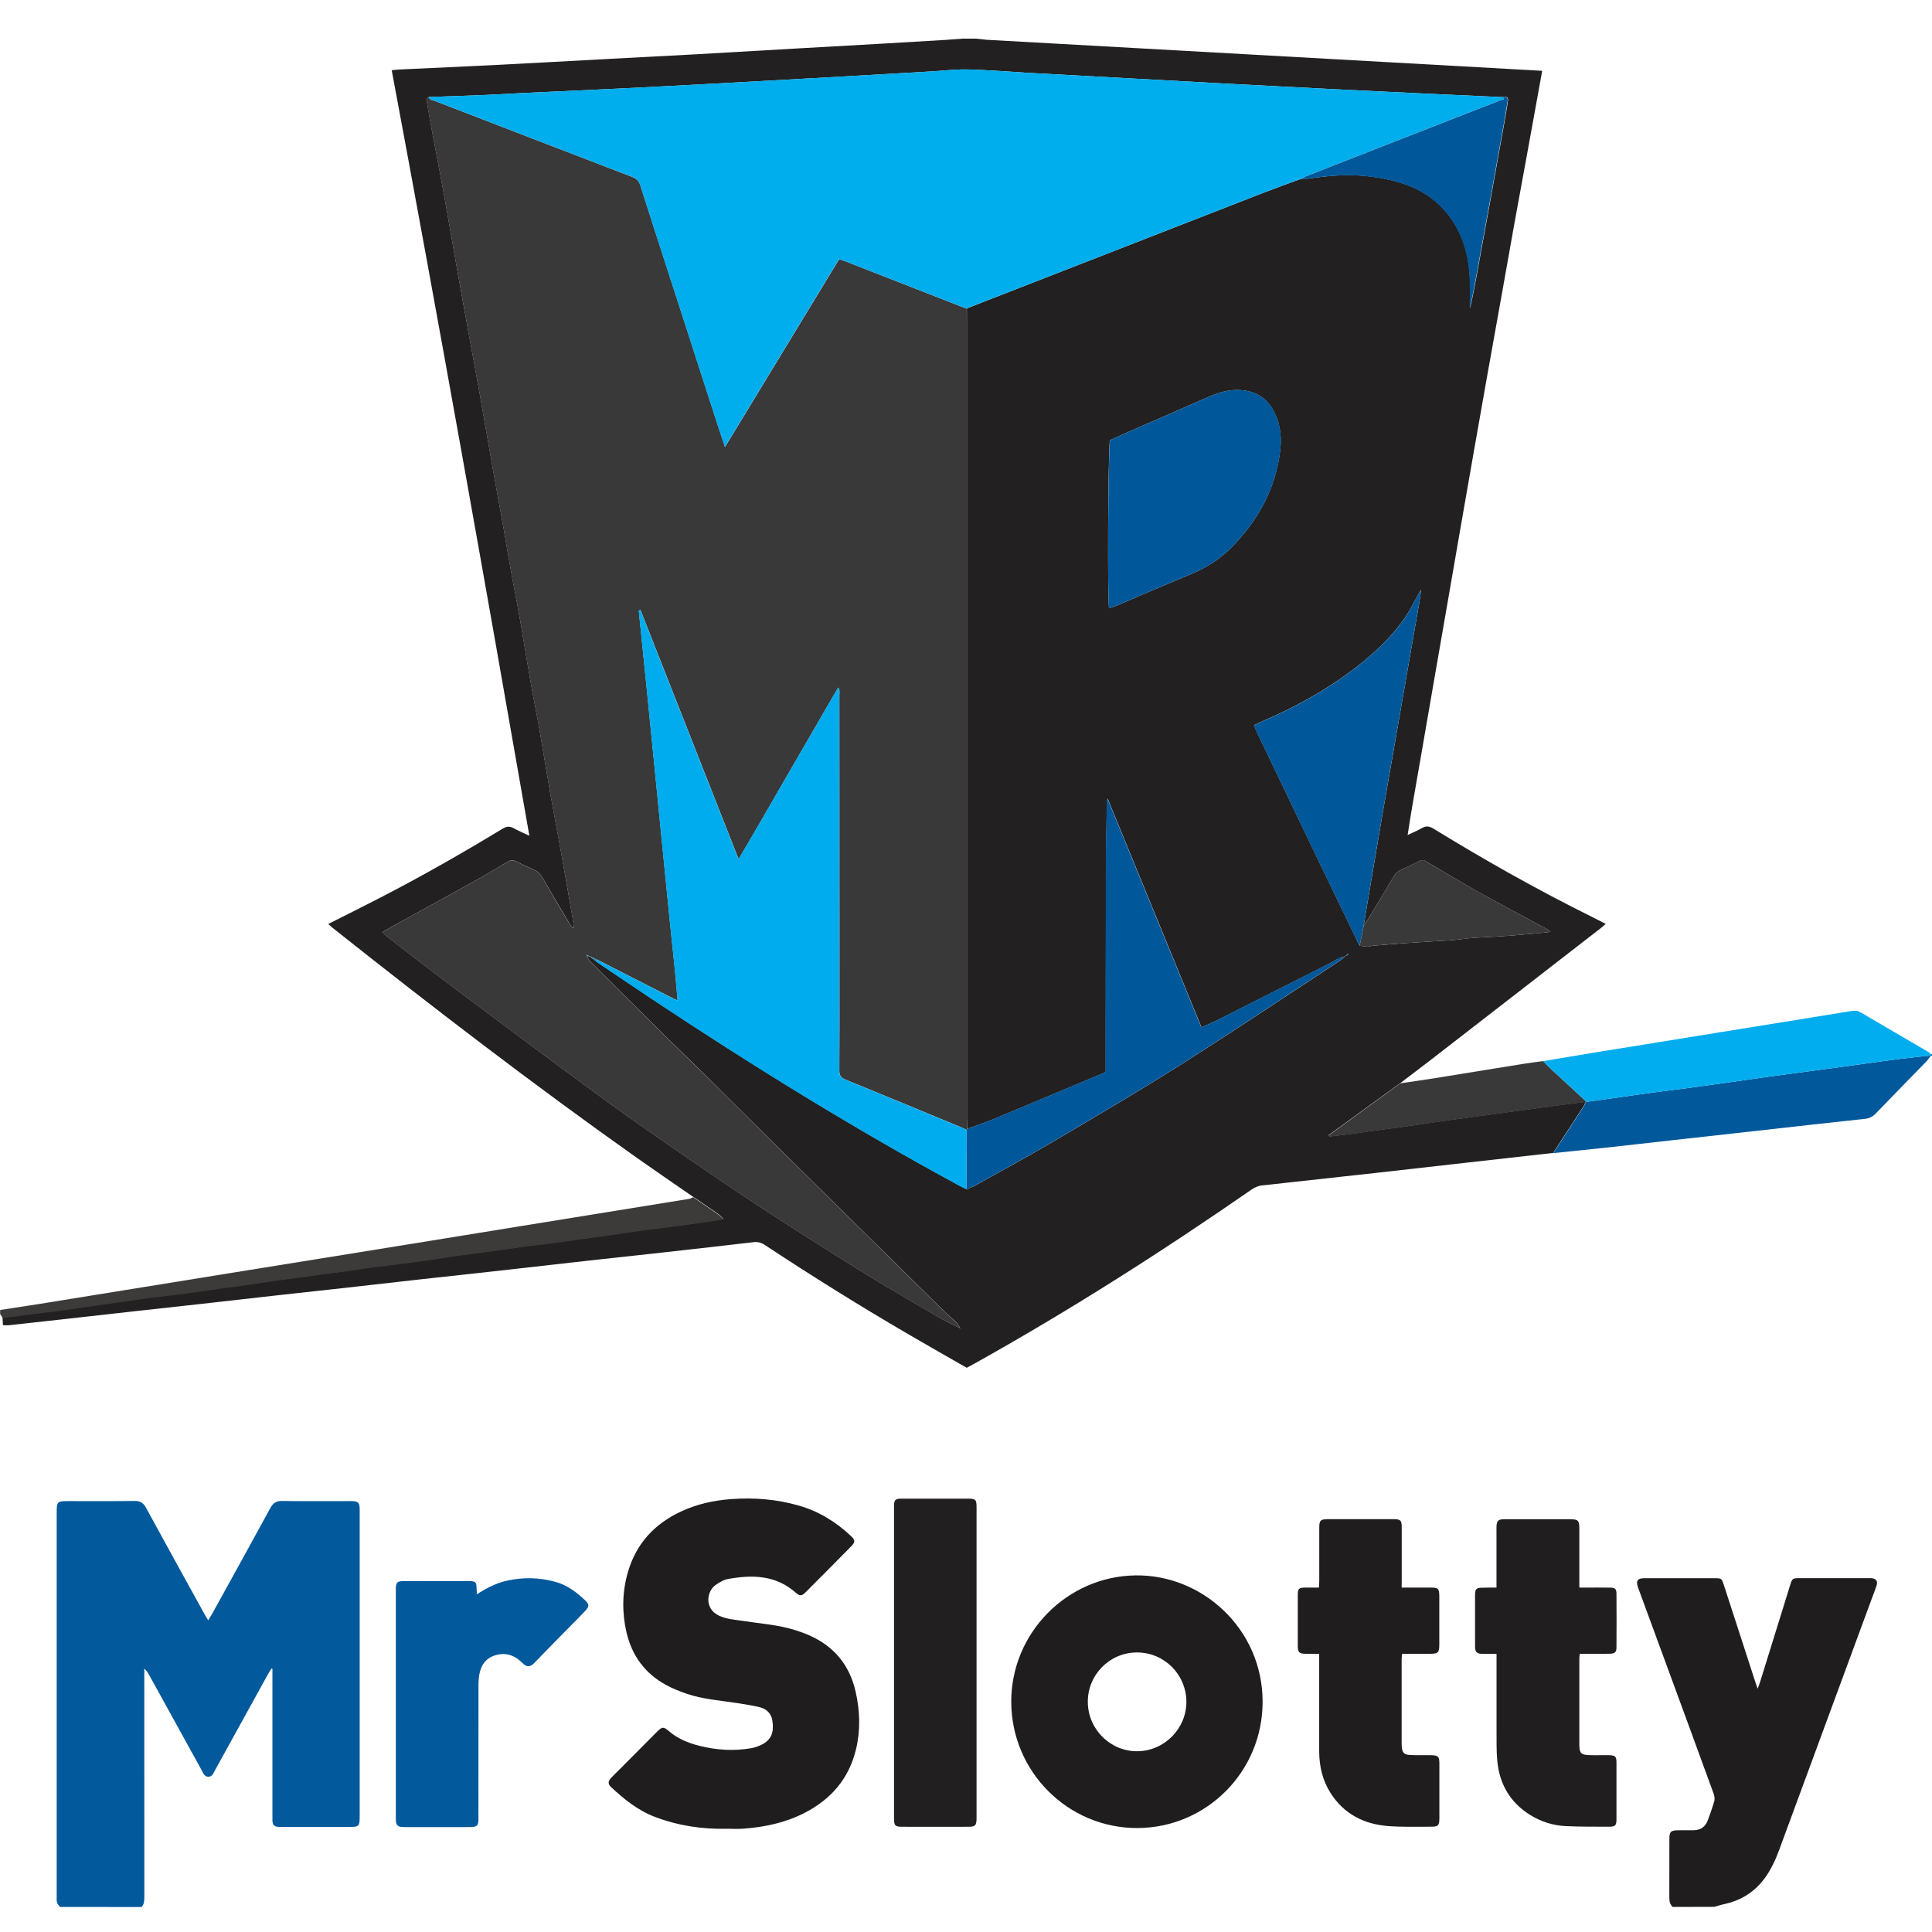 <svg width="100" height="100" viewBox="0 0 100 100" fill="none" xmlns="http://www.w3.org/2000/svg">
<path d="M35.807 61.9C34.858 61.242 33.902 60.591 32.959 59.926C27.593 56.126 22.376 52.123 17.224 48.032C17.146 47.97 17.075 47.901 16.99 47.826C17.892 47.37 18.773 46.932 19.644 46.483C21.807 45.369 23.919 44.166 26 42.902C26.207 42.775 26.373 42.748 26.587 42.868C26.831 43.005 27.092 43.114 27.4 43.258C25.088 30.014 22.742 16.828 20.275 3.635C20.451 3.617 20.607 3.6 20.759 3.593C22.407 3.515 24.054 3.446 25.702 3.36C27.665 3.261 29.627 3.151 31.59 3.045C33.034 2.97 34.478 2.894 35.922 2.816C37.749 2.713 39.576 2.603 41.404 2.5C42.756 2.421 44.112 2.35 45.465 2.271C46.627 2.202 47.786 2.134 48.949 2.065C49.244 2.045 49.539 2.021 49.831 2C50.058 2 50.281 2 50.508 2C50.692 2.021 50.871 2.041 51.054 2.058C60.634 2.593 70.214 3.131 79.824 3.665C79.587 4.974 79.349 6.283 79.112 7.592C78.871 8.915 78.627 10.238 78.386 11.561C78.149 12.873 77.922 14.189 77.685 15.502C77.448 16.824 77.21 18.15 76.973 19.473C76.739 20.785 76.508 22.101 76.278 23.414C76.047 24.726 75.82 26.042 75.59 27.355C75.359 28.681 75.129 30.007 74.902 31.33C74.675 32.646 74.448 33.958 74.217 35.274C73.987 36.6 73.756 37.926 73.529 39.252C73.305 40.558 73.064 41.857 72.858 43.221C73.146 43.084 73.376 42.991 73.59 42.864C73.814 42.734 73.983 42.761 74.203 42.895C76.875 44.536 79.603 46.072 82.41 47.463C82.637 47.576 82.865 47.693 83.112 47.819C83.02 47.901 82.956 47.963 82.885 48.018C79.963 50.283 77.044 52.548 74.122 54.81C73.576 55.231 73.024 55.646 72.475 56.064C71.241 56.959 70.01 57.856 68.776 58.751C68.787 58.775 68.797 58.795 68.803 58.819C69.112 58.785 69.42 58.754 69.729 58.713C70.149 58.658 70.57 58.593 70.993 58.535C71.403 58.48 71.817 58.432 72.227 58.374C72.814 58.291 73.4 58.206 73.99 58.12C74.42 58.058 74.854 57.997 75.285 57.935C75.841 57.86 76.393 57.784 76.949 57.709C77.383 57.651 77.814 57.592 78.248 57.534C78.658 57.479 79.068 57.425 79.478 57.366C79.898 57.308 80.322 57.25 80.742 57.195C81.186 57.137 81.631 57.082 82.075 57.024C82.037 57.102 82.01 57.191 81.963 57.263C81.441 58.069 80.915 58.871 80.39 59.676C78.885 59.844 77.383 60.012 75.878 60.183C74.342 60.358 72.803 60.533 71.268 60.704C69.729 60.875 68.193 61.043 66.654 61.211C66.217 61.259 65.78 61.314 65.342 61.355C65.122 61.376 64.936 61.461 64.756 61.588C60.126 64.796 55.383 67.818 50.468 70.563C50.332 70.638 50.193 70.713 50.037 70.796C49.054 70.234 48.071 69.675 47.095 69.106C44.553 67.626 42.054 66.067 39.597 64.446C39.407 64.319 39.224 64.268 38.997 64.295C37.471 64.473 35.946 64.648 34.42 64.816C33.085 64.967 31.749 65.107 30.414 65.255C28.888 65.426 27.363 65.601 25.837 65.772C24.502 65.923 23.166 66.063 21.831 66.211C20.505 66.358 19.183 66.512 17.858 66.66C16.736 66.786 15.614 66.906 14.492 67.03C13.156 67.18 11.82 67.331 10.485 67.482C9.373 67.605 8.261 67.725 7.153 67.849C5.817 67.996 4.481 68.147 3.146 68.298C2.258 68.397 1.373 68.496 0.485 68.592C0.387 68.603 0.285 68.592 0.153 68.592C0.146 68.455 0.136 68.322 0.129 68.188C0.309 68.171 0.485 68.154 0.664 68.133C1.031 68.085 1.397 68.03 1.766 67.982C2.2 67.927 2.634 67.883 3.068 67.825C3.668 67.743 4.264 67.653 4.864 67.568C5.285 67.506 5.709 67.448 6.129 67.386C6.685 67.307 7.237 67.228 7.793 67.156C8.383 67.081 8.973 67.013 9.563 66.934C10.017 66.876 10.471 66.804 10.929 66.742C11.319 66.687 11.709 66.639 12.095 66.584C12.671 66.502 13.248 66.416 13.824 66.331C14.268 66.266 14.712 66.207 15.156 66.146C15.556 66.091 15.956 66.039 16.356 65.988C16.78 65.933 17.2 65.875 17.624 65.817C18.19 65.738 18.756 65.652 19.322 65.577C19.912 65.498 20.502 65.433 21.092 65.354C21.546 65.296 22 65.227 22.454 65.162C22.875 65.1 23.295 65.032 23.719 64.974C24.095 64.919 24.475 64.871 24.851 64.823C25.295 64.765 25.739 64.706 26.183 64.645C26.559 64.593 26.936 64.532 27.315 64.48C27.749 64.425 28.186 64.384 28.617 64.326C29.227 64.244 29.837 64.151 30.448 64.066C30.837 64.011 31.227 63.966 31.614 63.908C32.19 63.826 32.766 63.733 33.342 63.654C33.932 63.575 34.522 63.51 35.112 63.435C35.566 63.377 36.02 63.308 36.475 63.24C36.797 63.192 37.119 63.14 37.441 63.092C37.302 62.921 37.153 62.818 37.007 62.719C36.627 62.458 36.248 62.198 35.868 61.938L35.861 61.931C35.847 61.938 35.827 61.917 35.807 61.9ZM30.509 49.498L30.505 49.495C30.62 49.584 30.736 49.67 30.854 49.759C31.82 50.41 32.783 51.068 33.756 51.712C38.936 55.149 44.214 58.418 49.678 61.376C49.793 61.437 49.912 61.492 50.031 61.55C50.173 61.489 50.325 61.444 50.461 61.369C51.814 60.615 53.176 59.878 54.512 59.09C56.712 57.791 58.919 56.499 61.078 55.132C63.841 53.381 66.556 51.561 69.292 49.766C69.414 49.687 69.519 49.587 69.634 49.495C69.688 49.468 69.739 49.44 69.793 49.409C69.783 49.392 69.769 49.375 69.759 49.358C69.719 49.402 69.678 49.447 69.637 49.495C69.532 49.526 69.42 49.546 69.322 49.594C69.139 49.683 68.966 49.793 68.787 49.886C66.847 50.866 64.912 51.846 62.97 52.822C62.729 52.942 62.481 53.042 62.19 53.175C60.57 49.228 58.963 45.311 57.329 41.329C57.305 41.442 57.295 41.469 57.295 41.5C57.278 42.573 57.251 43.642 57.248 44.715C57.237 48.186 57.237 51.654 57.231 55.125C57.231 55.248 57.231 55.372 57.231 55.471C57.163 55.512 57.136 55.533 57.105 55.547C55.21 56.342 53.315 57.14 51.42 57.928C50.973 58.113 50.512 58.264 50.058 58.432C50.054 58.25 50.047 58.065 50.047 57.884C50.047 44.074 50.047 30.264 50.047 16.451C50.047 16.29 50.044 16.132 50.044 15.971C50.075 15.957 50.105 15.937 50.136 15.926C55.237 13.939 60.339 11.948 65.444 9.96C66.024 9.734 66.607 9.529 67.19 9.313C67.241 9.296 67.292 9.282 67.342 9.265C67.359 9.261 67.376 9.254 67.393 9.248C67.495 9.248 67.597 9.261 67.695 9.248C68.668 9.107 69.637 9.008 70.624 9.104C71.336 9.172 72.031 9.296 72.705 9.529C73.498 9.803 74.2 10.235 74.759 10.865C75.658 11.879 76.031 13.106 76.085 14.443C76.105 14.946 76.088 15.454 76.088 15.961C76.258 15.251 76.383 14.535 76.512 13.822C76.705 12.76 76.902 11.698 77.095 10.632C77.363 9.155 77.627 7.678 77.892 6.201C77.949 5.876 78.003 5.55 78.051 5.225C78.075 5.067 78.017 4.978 77.841 5.029C76.78 4.981 75.719 4.933 74.661 4.885C72.756 4.796 70.847 4.707 68.942 4.611C67.173 4.522 65.403 4.43 63.631 4.337C61.973 4.248 60.315 4.155 58.658 4.066C56.82 3.967 54.983 3.868 53.146 3.765C52.617 3.734 52.088 3.689 51.556 3.662C50.98 3.631 50.407 3.59 49.831 3.593C49.312 3.597 48.793 3.662 48.275 3.693C46.258 3.809 44.241 3.926 42.22 4.039C40.587 4.131 38.953 4.221 37.315 4.31C35.556 4.406 33.797 4.498 32.037 4.584C30.346 4.666 28.654 4.738 26.963 4.82C26.366 4.848 25.77 4.889 25.17 4.913C24.176 4.954 23.183 4.985 22.19 5.022C22.037 5.118 22.102 5.273 22.119 5.393C22.2 5.907 22.295 6.421 22.39 6.931C22.583 7.966 22.79 9.001 22.976 10.036C23.193 11.239 23.397 12.448 23.61 13.651C23.831 14.902 24.058 16.149 24.285 17.396C24.461 18.366 24.644 19.336 24.817 20.306C25.051 21.622 25.275 22.941 25.509 24.257C25.681 25.24 25.864 26.22 26.041 27.2C26.183 28.002 26.315 28.808 26.461 29.613C26.607 30.428 26.773 31.237 26.915 32.053C27.109 33.156 27.285 34.266 27.478 35.37C27.62 36.185 27.79 36.994 27.932 37.81C28.125 38.913 28.302 40.023 28.495 41.127C28.661 42.076 28.848 43.022 29.017 43.968C29.224 45.126 29.424 46.288 29.627 47.449C29.661 47.645 29.685 47.843 29.715 48.042C29.617 48.004 29.563 47.946 29.526 47.884C29.034 47.055 28.539 46.226 28.054 45.39C27.956 45.222 27.837 45.105 27.668 45.03C27.359 44.893 27.047 44.756 26.749 44.598C26.58 44.509 26.444 44.502 26.281 44.602C25.681 44.961 25.078 45.318 24.465 45.657C23.21 46.356 21.953 47.045 20.695 47.737C20.4 47.898 20.112 48.066 19.8 48.241C19.848 48.299 19.868 48.34 19.898 48.364C20.566 48.885 21.231 49.409 21.905 49.923C23.027 50.777 24.153 51.626 25.285 52.469C27.349 54.008 29.41 55.55 31.492 57.065C32.844 58.048 34.224 58.994 35.6 59.943C36.793 60.766 37.99 61.578 39.197 62.373C40.549 63.257 41.912 64.124 43.278 64.987C44.088 65.501 44.905 66.005 45.729 66.499C46.729 67.095 47.732 67.681 48.739 68.263C49.051 68.442 49.38 68.592 49.702 68.753C49.705 68.76 49.709 68.77 49.712 68.777C49.715 68.781 49.722 68.781 49.729 68.781C49.719 68.77 49.712 68.76 49.702 68.753C49.644 68.661 49.597 68.551 49.522 68.476C49.288 68.246 49.037 68.034 48.803 67.804C47.888 66.906 46.976 66.005 46.065 65.104C45.078 64.131 44.095 63.157 43.108 62.188C42.173 61.263 41.234 60.341 40.298 59.415C38.993 58.12 37.692 56.825 36.383 55.529C35.78 54.93 35.163 54.347 34.556 53.748C33.217 52.421 31.881 51.095 30.549 49.762C30.475 49.687 30.437 49.577 30.383 49.481C30.424 49.492 30.465 49.495 30.509 49.498ZM70.376 48.95C70.515 48.967 70.654 48.995 70.793 48.998C70.881 49.002 70.97 48.957 71.058 48.95C71.627 48.902 72.197 48.854 72.769 48.813C73.519 48.762 74.271 48.717 75.024 48.672C75.068 48.669 75.115 48.669 75.159 48.666C75.539 48.625 75.915 48.57 76.295 48.542C76.742 48.508 77.193 48.494 77.641 48.467C77.966 48.446 78.292 48.419 78.614 48.392C79.095 48.35 79.573 48.306 80.054 48.261C80.112 48.255 80.169 48.241 80.254 48.227C80.197 48.176 80.176 48.148 80.146 48.131C79.102 47.569 78.054 47.011 77.014 46.442C76.38 46.096 75.756 45.729 75.132 45.366C74.702 45.116 74.278 44.859 73.851 44.608C73.746 44.547 73.651 44.478 73.508 44.55C73.146 44.735 72.773 44.896 72.41 45.078C72.326 45.119 72.244 45.198 72.193 45.277C71.787 45.945 71.39 46.62 70.987 47.291C70.858 47.504 70.719 47.706 70.587 47.915C70.627 47.669 70.665 47.422 70.705 47.175C70.983 45.527 71.261 43.879 71.542 42.23C71.827 40.582 72.119 38.937 72.403 37.289C72.763 35.226 73.122 33.166 73.478 31.104C73.512 30.908 73.532 30.709 73.559 30.511C73.346 30.853 73.183 31.206 72.99 31.535C72.349 32.632 71.465 33.516 70.492 34.301C68.868 35.61 67.058 36.607 65.146 37.419C65.068 37.453 64.99 37.494 64.905 37.536C64.959 37.662 64.997 37.769 65.044 37.871C66.146 40.171 67.248 42.47 68.353 44.77C68.949 46.01 69.549 47.25 70.149 48.491C70.217 48.648 70.298 48.799 70.376 48.95ZM57.407 31.487C57.553 31.433 57.702 31.388 57.844 31.326C59.081 30.802 60.315 30.264 61.556 29.753C62.359 29.421 63.095 28.986 63.709 28.366C65.095 26.964 66.024 25.326 66.261 23.321C66.339 22.657 66.275 22.019 65.997 21.419C65.58 20.518 64.871 20.186 64.017 20.186C63.522 20.186 63.041 20.33 62.58 20.532C61.329 21.084 60.075 21.625 58.82 22.173C58.356 22.375 57.895 22.585 57.444 22.787C57.356 23.517 57.315 31.128 57.407 31.487Z" fill="#222020"/>
<path d="M3.118 98.703C2.979 98.583 2.915 98.436 2.935 98.247C2.942 98.192 2.935 98.134 2.935 98.076C2.935 91.497 2.935 84.917 2.935 78.338C2.935 77.704 2.942 77.697 3.586 77.697C4.715 77.697 5.847 77.704 6.976 77.69C7.264 77.687 7.42 77.79 7.559 78.043C8.559 79.883 9.576 81.717 10.586 83.55C10.64 83.646 10.698 83.739 10.776 83.869C10.857 83.735 10.922 83.632 10.983 83.526C11.99 81.703 13 79.88 13.996 78.05C14.142 77.783 14.312 77.683 14.61 77.69C15.773 77.707 16.939 77.697 18.101 77.697C18.169 77.697 18.237 77.694 18.305 77.701C18.532 77.721 18.596 77.79 18.613 78.023C18.62 78.115 18.617 78.204 18.617 78.297C18.617 83.516 18.617 88.738 18.617 93.957C18.617 94.55 18.607 94.564 18.003 94.564C16.895 94.564 15.79 94.564 14.681 94.564C14.59 94.564 14.498 94.567 14.41 94.56C14.183 94.536 14.115 94.468 14.101 94.238C14.098 94.159 14.101 94.077 14.101 93.998C14.101 91.565 14.101 89.132 14.101 86.699C14.101 86.59 14.101 86.48 14.101 86.374C14.085 86.37 14.068 86.363 14.051 86.36C13.99 86.463 13.925 86.562 13.864 86.668C12.952 88.323 12.04 89.979 11.125 91.634C11.044 91.781 10.99 91.97 10.779 91.963C10.573 91.959 10.518 91.771 10.437 91.624C9.529 89.979 8.623 88.334 7.715 86.689C7.654 86.579 7.59 86.477 7.468 86.37C7.468 86.487 7.468 86.603 7.468 86.72C7.468 90.547 7.468 94.372 7.471 98.199C7.471 98.388 7.461 98.563 7.329 98.707C5.922 98.703 4.518 98.703 3.118 98.703Z" fill="#02599C"/>
<path d="M86.576 98.703C86.448 98.577 86.404 98.422 86.404 98.241C86.407 97.213 86.404 96.185 86.407 95.157C86.407 94.814 86.488 94.742 86.834 94.735C87.105 94.732 87.376 94.732 87.648 94.732C88.017 94.732 88.271 94.561 88.4 94.207C88.519 93.875 88.644 93.543 88.736 93.204C88.766 93.087 88.732 92.933 88.688 92.813C87.885 90.609 87.078 88.409 86.268 86.206C85.79 84.904 85.309 83.598 84.831 82.296C84.81 82.241 84.79 82.19 84.773 82.135C84.671 81.816 84.76 81.689 85.102 81.689C86.332 81.686 87.563 81.686 88.797 81.689C89.102 81.689 89.119 81.71 89.221 82.022C89.763 83.691 90.302 85.356 90.844 87.025C90.878 87.128 90.915 87.231 90.976 87.409C91.041 87.227 91.085 87.118 91.119 87.004C91.631 85.363 92.139 83.718 92.648 82.077C92.77 81.686 92.77 81.686 93.163 81.686C94.339 81.686 95.512 81.686 96.688 81.686C96.746 81.686 96.8 81.683 96.858 81.686C97.109 81.707 97.204 81.833 97.129 82.073C97.058 82.299 96.966 82.522 96.882 82.748C95.278 87.097 93.675 91.442 92.075 95.791C91.888 96.294 91.661 96.778 91.343 97.213C90.807 97.943 90.092 98.381 89.214 98.563C89.054 98.597 88.902 98.652 88.743 98.697C88.024 98.703 87.299 98.703 86.576 98.703Z" fill="#1F1D1D"/>
<path d="M35.875 61.965C36.254 62.225 36.634 62.486 37.014 62.746C37.159 62.846 37.309 62.948 37.447 63.12C37.125 63.168 36.803 63.219 36.481 63.267C36.027 63.332 35.573 63.401 35.119 63.462C34.529 63.538 33.939 63.603 33.349 63.682C32.773 63.761 32.197 63.853 31.62 63.935C31.23 63.99 30.841 64.038 30.454 64.093C29.844 64.178 29.234 64.271 28.624 64.353C28.19 64.412 27.756 64.453 27.322 64.507C26.946 64.555 26.57 64.617 26.19 64.672C25.746 64.734 25.302 64.792 24.858 64.85C24.478 64.902 24.102 64.95 23.726 65.001C23.305 65.063 22.885 65.128 22.461 65.189C22.007 65.254 21.553 65.323 21.098 65.381C20.509 65.457 19.919 65.525 19.329 65.604C18.763 65.68 18.197 65.765 17.631 65.844C17.21 65.902 16.787 65.957 16.363 66.015C15.963 66.07 15.563 66.118 15.163 66.173C14.719 66.235 14.275 66.293 13.831 66.358C13.254 66.44 12.678 66.529 12.102 66.612C11.712 66.666 11.322 66.714 10.936 66.769C10.481 66.831 10.027 66.903 9.57 66.961C8.98 67.037 8.39 67.105 7.8 67.184C7.244 67.256 6.688 67.335 6.136 67.413C5.715 67.472 5.292 67.533 4.871 67.595C4.271 67.681 3.675 67.77 3.075 67.852C2.641 67.91 2.207 67.955 1.773 68.01C1.407 68.058 1.041 68.112 0.671 68.16C0.495 68.184 0.315 68.198 0.136 68.215C0.092 68.147 0.051 68.078 0.007 68.01C0.007 67.941 0.007 67.873 0.007 67.804C0.675 67.701 1.346 67.602 2.014 67.496C3.641 67.235 5.268 66.971 6.895 66.707C8.532 66.444 10.169 66.176 11.807 65.912C13.424 65.652 15.037 65.392 16.654 65.131C18.414 64.847 20.176 64.562 21.936 64.278C23.563 64.014 25.19 63.75 26.817 63.486C28.454 63.222 30.092 62.955 31.729 62.691C33.054 62.475 34.38 62.263 35.705 62.047C35.759 62.026 35.817 61.989 35.875 61.965Z" fill="#3D3A3A"/>
<path d="M99.939 54.56C99.96 54.556 99.98 54.56 100.001 54.567C100.001 54.591 100.001 54.611 100.001 54.635L99.973 54.649L99.942 54.646L99.932 54.635C99.936 54.608 99.936 54.584 99.939 54.56Z" fill="#01599C"/>
<path d="M37.623 94.656C36.349 94.687 35.108 94.499 33.908 94.046C33.02 93.71 32.301 93.128 31.62 92.491C31.468 92.347 31.468 92.203 31.613 92.042C31.749 91.891 31.901 91.754 32.047 91.606C32.705 90.945 33.359 90.284 34.017 89.626C34.268 89.372 34.346 89.365 34.613 89.595C35.071 89.993 35.61 90.212 36.183 90.359C37.081 90.585 37.986 90.647 38.901 90.483C39.034 90.459 39.166 90.417 39.288 90.366C39.99 90.082 40.061 89.602 39.976 89.05C39.918 88.687 39.674 88.454 39.335 88.368C38.942 88.269 38.539 88.214 38.139 88.149C37.271 88.012 36.386 87.957 35.546 87.669C35.183 87.546 34.824 87.402 34.488 87.22C33.39 86.627 32.705 85.699 32.423 84.475C32.193 83.458 32.203 82.433 32.485 81.426C32.908 79.911 33.874 78.866 35.278 78.222C36.088 77.848 36.946 77.66 37.83 77.594C39.023 77.505 40.196 77.598 41.352 77.93C42.386 78.228 43.271 78.773 44.051 79.51C44.261 79.709 44.271 79.822 44.071 80.024C43.281 80.826 42.491 81.624 41.695 82.419C41.505 82.611 41.393 82.618 41.2 82.447C40.166 81.522 38.946 81.501 37.688 81.727C37.454 81.768 37.224 81.909 37.027 82.049C36.573 82.378 36.451 83.266 37.213 83.626C37.61 83.811 38.041 83.835 38.464 83.9C39.366 84.04 40.285 84.099 41.163 84.376C41.4 84.451 41.634 84.534 41.861 84.633C43.152 85.195 43.969 86.165 44.285 87.553C44.512 88.546 44.546 89.544 44.308 90.537C43.942 92.069 43.007 93.138 41.634 93.841C40.651 94.341 39.596 94.567 38.508 94.65C38.213 94.677 37.918 94.656 37.623 94.656Z" fill="#1F1D1D"/>
<path d="M58.861 94.619C55.275 94.625 52.352 91.699 52.342 88.091C52.332 84.513 55.241 81.59 58.773 81.542C62.241 81.494 65.346 84.321 65.352 88.07C65.363 91.685 62.458 94.612 58.861 94.619ZM58.841 85.531C57.434 85.534 56.295 86.689 56.305 88.097C56.315 89.509 57.468 90.654 58.868 90.644C60.271 90.633 61.417 89.468 61.407 88.07C61.393 86.655 60.251 85.524 58.841 85.531Z" fill="#1F1D1D"/>
<path d="M77.458 82.173C77.458 82.029 77.458 81.919 77.458 81.809C77.458 80.942 77.458 80.076 77.458 79.209C77.458 79.13 77.454 79.047 77.461 78.969C77.481 78.722 77.556 78.65 77.8 78.636C77.834 78.633 77.868 78.636 77.902 78.636C79.031 78.636 80.159 78.636 81.288 78.636C81.675 78.636 81.742 78.705 81.746 79.092C81.749 79.993 81.746 80.894 81.746 81.796C81.746 81.909 81.746 82.022 81.746 82.173C81.881 82.173 81.99 82.173 82.098 82.173C82.515 82.173 82.936 82.169 83.353 82.176C83.593 82.18 83.664 82.245 83.668 82.478C83.675 83.413 83.675 84.349 83.668 85.284C83.668 85.504 83.58 85.589 83.353 85.596C83.071 85.606 82.787 85.6 82.505 85.6C82.268 85.6 82.034 85.6 81.769 85.6C81.759 85.695 81.746 85.781 81.746 85.867C81.746 87.34 81.746 88.81 81.746 90.284C81.746 90.294 81.746 90.308 81.746 90.318C81.753 90.746 81.837 90.832 82.268 90.846C82.448 90.853 82.63 90.849 82.81 90.849C82.969 90.849 83.125 90.846 83.285 90.849C83.603 90.856 83.668 90.914 83.668 91.226C83.671 92.206 83.671 93.19 83.668 94.17C83.668 94.482 83.607 94.55 83.285 94.55C82.539 94.547 81.793 94.554 81.051 94.519C80.386 94.492 79.763 94.29 79.197 93.94C78.163 93.296 77.61 92.34 77.498 91.134C77.451 90.623 77.465 90.109 77.461 89.595C77.458 88.396 77.461 87.196 77.461 86C77.461 85.877 77.461 85.757 77.461 85.603C77.197 85.603 76.959 85.61 76.725 85.603C76.427 85.593 76.349 85.514 76.349 85.209C76.346 84.332 76.346 83.451 76.349 82.574C76.349 82.234 76.407 82.183 76.749 82.18C76.97 82.169 77.193 82.173 77.458 82.173Z" fill="#201E1E"/>
<path d="M72.549 82.173C73.085 82.173 73.566 82.173 74.051 82.173C74.448 82.173 74.495 82.224 74.498 82.629C74.498 83.461 74.498 84.294 74.498 85.13C74.498 85.534 74.43 85.6 74.02 85.6C73.546 85.603 73.071 85.6 72.573 85.6C72.563 85.699 72.549 85.785 72.549 85.874C72.549 87.323 72.549 88.773 72.549 90.222C72.549 90.281 72.549 90.335 72.553 90.394C72.576 90.712 72.671 90.825 72.99 90.839C73.339 90.856 73.688 90.846 74.041 90.849C74.441 90.853 74.502 90.908 74.502 91.295C74.505 92.23 74.505 93.166 74.502 94.105C74.502 94.485 74.441 94.55 74.071 94.55C73.325 94.547 72.576 94.574 71.837 94.516C70.593 94.417 69.559 93.892 68.865 92.799C68.451 92.148 68.285 91.418 68.281 90.651C68.278 89.098 68.281 87.546 68.281 85.994C68.281 85.87 68.281 85.75 68.281 85.6C68.024 85.6 67.803 85.603 67.58 85.6C67.248 85.593 67.173 85.524 67.173 85.202C67.17 84.321 67.17 83.444 67.173 82.563C67.173 82.224 67.227 82.176 67.576 82.173C67.8 82.169 68.024 82.173 68.268 82.173C68.275 82.032 68.281 81.923 68.285 81.813C68.285 80.898 68.285 79.987 68.285 79.072C68.285 78.701 68.353 78.633 68.719 78.633C69.858 78.629 71 78.629 72.139 78.633C72.492 78.633 72.553 78.695 72.553 79.051C72.556 79.966 72.553 80.877 72.553 81.792C72.549 81.902 72.549 82.015 72.549 82.173Z" fill="#1F1D1D"/>
<path d="M50.546 86.072C50.546 88.687 50.546 91.301 50.546 93.916C50.546 93.995 50.549 94.077 50.546 94.156C50.535 94.485 50.474 94.553 50.139 94.553C49 94.557 47.858 94.557 46.718 94.553C46.322 94.553 46.274 94.502 46.274 94.094C46.274 91.308 46.274 88.522 46.274 85.736C46.274 83.214 46.274 80.689 46.274 78.167C46.274 78.098 46.274 78.03 46.274 77.961C46.281 77.625 46.332 77.57 46.678 77.57C47.817 77.567 48.959 77.567 50.098 77.57C50.498 77.57 50.546 77.618 50.546 78.026C50.546 80.706 50.546 83.389 50.546 86.072Z" fill="#211F1F"/>
<path d="M24.678 82.525C25.204 82.186 25.692 81.936 26.241 81.816C27.071 81.631 27.898 81.645 28.719 81.868C29.349 82.035 29.854 82.416 30.315 82.861C30.498 83.036 30.495 83.163 30.312 83.358C30.065 83.622 29.807 83.879 29.549 84.139C28.922 84.78 28.288 85.414 27.668 86.062C27.444 86.298 27.265 86.305 27.041 86.076C26.678 85.709 26.244 85.527 25.719 85.654C25.197 85.781 24.912 86.134 24.814 86.648C24.773 86.86 24.766 87.08 24.766 87.296C24.763 89.523 24.763 91.747 24.763 93.974C24.763 94.053 24.766 94.135 24.763 94.214C24.753 94.481 24.685 94.55 24.414 94.567C24.302 94.574 24.187 94.57 24.075 94.57C23.071 94.57 22.065 94.57 21.061 94.57C20.959 94.57 20.858 94.57 20.756 94.56C20.6 94.543 20.512 94.447 20.495 94.293C20.485 94.204 20.488 94.111 20.488 94.019C20.488 90.136 20.488 86.257 20.488 82.375C20.488 82.306 20.485 82.238 20.488 82.169C20.505 81.919 20.576 81.844 20.82 81.84C21.271 81.833 21.722 81.837 22.177 81.837C22.865 81.837 23.553 81.837 24.244 81.837C24.627 81.837 24.665 81.878 24.671 82.269C24.678 82.334 24.678 82.402 24.678 82.525Z" fill="#02599C"/>
<path d="M80.397 59.686C80.922 58.881 81.447 58.079 81.969 57.274C82.017 57.202 82.044 57.113 82.081 57.034L82.102 57.027H82.122C82.512 56.976 82.902 56.924 83.291 56.87C84.027 56.767 84.759 56.657 85.495 56.558C86.085 56.475 86.678 56.41 87.268 56.331C88.058 56.225 88.847 56.116 89.641 56.002C90.22 55.92 90.796 55.835 91.376 55.752C91.932 55.674 92.491 55.602 93.047 55.526C93.647 55.447 94.251 55.365 94.851 55.286C95.43 55.208 96.01 55.125 96.586 55.047C97.186 54.964 97.79 54.879 98.39 54.803C98.902 54.738 99.417 54.69 99.932 54.635L99.942 54.645C99.858 54.752 99.783 54.865 99.691 54.961C98.82 55.855 97.942 56.746 97.078 57.647C96.925 57.805 96.759 57.884 96.552 57.908C95.654 58.004 94.756 58.103 93.861 58.203C92.525 58.35 91.19 58.501 89.858 58.651C88.736 58.778 87.613 58.902 86.491 59.025C85.346 59.152 84.203 59.285 83.058 59.409C82.169 59.505 81.281 59.594 80.397 59.686Z" fill="#01599C"/>
<path d="M35.807 61.9C35.827 61.92 35.848 61.938 35.868 61.958C35.848 61.938 35.827 61.917 35.807 61.9Z" fill="#3D3A3A"/>
<path d="M30.379 49.485C30.434 49.581 30.471 49.69 30.546 49.766C31.878 51.095 33.213 52.425 34.552 53.751C35.156 54.351 35.773 54.933 36.379 55.533C37.688 56.825 38.99 58.124 40.295 59.419C41.23 60.344 42.169 61.266 43.105 62.191C44.091 63.164 45.074 64.138 46.061 65.107C46.973 66.009 47.885 66.91 48.8 67.808C49.034 68.037 49.285 68.25 49.518 68.479C49.596 68.555 49.64 68.661 49.698 68.757C49.376 68.592 49.047 68.445 48.735 68.267C47.729 67.684 46.722 67.102 45.725 66.502C44.901 66.009 44.084 65.505 43.274 64.991C41.908 64.127 40.545 63.264 39.193 62.376C37.983 61.585 36.786 60.769 35.596 59.947C34.22 58.997 32.84 58.052 31.488 57.068C29.407 55.553 27.346 54.011 25.281 52.473C24.149 51.63 23.023 50.78 21.901 49.927C21.227 49.416 20.562 48.889 19.895 48.368C19.861 48.344 19.84 48.303 19.796 48.244C20.108 48.069 20.4 47.902 20.691 47.74C21.949 47.048 23.207 46.359 24.461 45.66C25.071 45.321 25.674 44.961 26.278 44.605C26.444 44.506 26.579 44.513 26.745 44.602C27.044 44.759 27.356 44.896 27.664 45.033C27.837 45.109 27.956 45.225 28.051 45.393C28.532 46.229 29.027 47.059 29.522 47.888C29.559 47.953 29.613 48.008 29.712 48.045C29.681 47.847 29.657 47.648 29.623 47.453C29.424 46.291 29.224 45.129 29.013 43.971C28.844 43.022 28.657 42.08 28.491 41.13C28.298 40.027 28.122 38.917 27.929 37.813C27.786 36.998 27.617 36.189 27.474 35.373C27.281 34.27 27.105 33.16 26.912 32.056C26.769 31.241 26.603 30.432 26.457 29.616C26.312 28.814 26.179 28.009 26.037 27.204C25.861 26.224 25.678 25.244 25.505 24.26C25.271 22.944 25.047 21.625 24.813 20.309C24.64 19.34 24.457 18.37 24.281 17.4C24.054 16.153 23.83 14.902 23.607 13.655C23.393 12.448 23.19 11.242 22.973 10.039C22.786 9.001 22.579 7.969 22.386 6.935C22.291 6.421 22.193 5.91 22.115 5.396C22.098 5.276 22.034 5.122 22.186 5.026C22.241 5.19 22.396 5.18 22.518 5.228C25.922 6.541 29.322 7.853 32.729 9.159C32.949 9.244 33.071 9.364 33.145 9.594C33.654 11.201 34.176 12.805 34.695 14.408C35.498 16.889 36.298 19.37 37.102 21.855C37.234 22.262 37.369 22.67 37.525 23.136C39.515 19.86 41.471 16.639 43.434 13.415C43.559 13.459 43.647 13.483 43.729 13.514C44.854 13.953 45.979 14.395 47.105 14.833C48.081 15.214 49.061 15.597 50.037 15.978C50.037 16.139 50.04 16.297 50.04 16.458C50.04 30.267 50.04 44.077 50.04 57.891C50.04 58.072 50.047 58.257 50.051 58.439C50.047 58.453 50.044 58.47 50.04 58.483C49.939 58.435 49.837 58.388 49.735 58.343C47.742 57.517 45.749 56.691 43.749 55.876C43.508 55.776 43.44 55.643 43.444 55.392C43.454 53.806 43.451 52.216 43.451 50.629C43.451 45.743 43.451 40.853 43.447 35.966C43.447 35.853 43.481 35.726 43.386 35.586C42.518 37.08 41.671 38.547 40.82 40.013C39.966 41.483 39.129 42.96 38.23 44.471C36.518 40.126 34.837 35.853 33.152 31.576C33.122 31.583 33.095 31.59 33.064 31.597C33.2 32.94 33.339 34.284 33.474 35.623C33.61 36.963 33.742 38.303 33.874 39.64C34.01 40.99 34.142 42.34 34.274 43.69C34.407 45.03 34.539 46.37 34.674 47.706C34.81 49.046 34.966 50.386 35.074 51.784C34.891 51.698 34.769 51.644 34.651 51.582C33.41 50.951 32.173 50.317 30.935 49.684C30.796 49.618 30.654 49.557 30.515 49.492L30.518 49.495C30.471 49.471 30.427 49.447 30.379 49.426C30.356 49.423 30.335 49.42 30.312 49.42C30.335 49.444 30.363 49.468 30.386 49.495L30.379 49.485Z" fill="#393939"/>
<path d="M50.031 15.974C49.054 15.594 48.075 15.21 47.098 14.83C45.973 14.391 44.847 13.949 43.722 13.511C43.641 13.48 43.553 13.452 43.427 13.411C41.468 16.636 39.508 19.857 37.519 23.133C37.366 22.667 37.227 22.259 37.095 21.851C36.291 19.37 35.492 16.889 34.688 14.405C34.169 12.801 33.648 11.197 33.139 9.59C33.064 9.361 32.946 9.237 32.722 9.155C29.315 7.849 25.915 6.537 22.512 5.225C22.393 5.18 22.234 5.187 22.18 5.022C23.173 4.985 24.166 4.954 25.159 4.913C25.756 4.889 26.356 4.848 26.953 4.82C28.644 4.741 30.336 4.669 32.027 4.584C33.786 4.498 35.546 4.402 37.305 4.31C38.939 4.221 40.573 4.131 42.21 4.039C44.227 3.926 46.244 3.809 48.264 3.693C48.783 3.662 49.302 3.6 49.82 3.593C50.397 3.59 50.969 3.631 51.546 3.662C52.075 3.689 52.603 3.737 53.136 3.765C54.973 3.868 56.81 3.967 58.648 4.066C60.305 4.155 61.963 4.248 63.62 4.337C65.39 4.43 67.159 4.526 68.932 4.611C70.837 4.707 72.742 4.796 74.651 4.885C75.712 4.937 76.773 4.981 77.831 5.029C77.905 5.166 77.776 5.146 77.719 5.166C76.773 5.536 75.827 5.9 74.885 6.27C72.461 7.216 70.034 8.165 67.61 9.114C67.529 9.145 67.461 9.203 67.386 9.248C67.37 9.254 67.353 9.258 67.336 9.265C67.285 9.282 67.234 9.296 67.183 9.313C66.6 9.529 66.017 9.734 65.437 9.96C60.332 11.948 55.23 13.935 50.129 15.926C50.092 15.94 50.061 15.957 50.031 15.974Z" fill="#00ADED"/>
<path d="M30.929 49.687C32.166 50.321 33.407 50.955 34.644 51.585C34.763 51.647 34.885 51.698 35.068 51.787C34.959 50.389 34.804 49.049 34.668 47.709C34.532 46.37 34.4 45.03 34.268 43.693C34.132 42.343 34 40.993 33.868 39.643C33.736 38.303 33.604 36.963 33.468 35.627C33.332 34.283 33.197 32.94 33.058 31.6C33.088 31.593 33.115 31.586 33.146 31.58C34.831 35.853 36.512 40.129 38.224 44.474C39.119 42.963 39.959 41.486 40.814 40.016C41.665 38.55 42.512 37.086 43.38 35.589C43.475 35.729 43.441 35.853 43.441 35.969C43.444 40.856 43.444 45.746 43.444 50.632C43.444 52.219 43.451 53.809 43.438 55.396C43.434 55.646 43.502 55.783 43.743 55.879C45.743 56.694 47.732 57.52 49.729 58.346C49.834 58.391 49.932 58.438 50.034 58.486C50.031 59.511 50.031 60.536 50.027 61.56C49.909 61.502 49.79 61.447 49.675 61.386C44.21 58.428 38.932 55.159 33.753 51.722C32.78 51.078 31.817 50.42 30.851 49.769C30.878 49.735 30.902 49.711 30.929 49.687Z" fill="#00ACED"/>
<path d="M57.407 31.488C57.315 31.128 57.359 23.517 57.451 22.784C57.902 22.581 58.363 22.372 58.827 22.17C60.078 21.622 61.336 21.084 62.587 20.529C63.048 20.323 63.529 20.183 64.024 20.183C64.878 20.186 65.587 20.515 66.004 21.416C66.281 22.016 66.346 22.653 66.268 23.318C66.031 25.323 65.102 26.961 63.715 28.362C63.102 28.983 62.366 29.418 61.563 29.75C60.319 30.264 59.088 30.799 57.851 31.323C57.702 31.385 57.553 31.433 57.407 31.488Z" fill="#00589A"/>
<path d="M50.03 61.55C50.034 60.525 50.034 59.501 50.037 58.476C50.04 58.462 50.044 58.445 50.047 58.432C50.502 58.264 50.962 58.113 51.41 57.928C53.308 57.14 55.2 56.341 57.095 55.546C57.125 55.533 57.152 55.512 57.22 55.471C57.22 55.371 57.22 55.248 57.22 55.125C57.224 51.654 57.227 48.186 57.237 44.714C57.24 43.642 57.268 42.569 57.285 41.5C57.285 41.469 57.295 41.438 57.318 41.329C58.952 45.314 60.562 49.231 62.179 53.175C62.471 53.045 62.722 52.945 62.959 52.822C64.898 51.845 66.837 50.865 68.776 49.885C68.959 49.793 69.129 49.683 69.312 49.594C69.41 49.546 69.522 49.529 69.627 49.495C69.515 49.584 69.407 49.687 69.285 49.765C66.549 51.557 63.834 53.38 61.071 55.132C58.912 56.499 56.705 57.791 54.505 59.09C53.169 59.878 51.807 60.614 50.454 61.368C50.322 61.444 50.173 61.488 50.03 61.55Z" fill="#00579A"/>
<path d="M70.376 48.95C70.299 48.799 70.221 48.649 70.146 48.498C69.546 47.257 68.946 46.017 68.349 44.776C67.244 42.477 66.142 40.178 65.041 37.878C64.993 37.776 64.953 37.669 64.902 37.542C64.99 37.501 65.065 37.46 65.142 37.426C67.054 36.614 68.865 35.617 70.488 34.308C71.461 33.523 72.346 32.642 72.987 31.542C73.18 31.21 73.343 30.86 73.556 30.518C73.529 30.716 73.512 30.915 73.475 31.11C73.119 33.173 72.76 35.233 72.4 37.296C72.112 38.944 71.82 40.589 71.539 42.237C71.254 43.885 70.98 45.534 70.702 47.182C70.661 47.429 70.621 47.675 70.583 47.922C70.516 48.261 70.444 48.604 70.376 48.95Z" fill="#00589A"/>
<path d="M67.38 9.254C67.454 9.21 67.526 9.152 67.604 9.121C70.027 8.172 72.451 7.226 74.878 6.277C75.824 5.906 76.77 5.543 77.712 5.173C77.77 5.149 77.898 5.173 77.824 5.036C78 4.985 78.058 5.074 78.034 5.231C77.983 5.557 77.932 5.882 77.875 6.208C77.61 7.685 77.346 9.162 77.078 10.639C76.885 11.701 76.688 12.763 76.495 13.829C76.366 14.542 76.244 15.258 76.071 15.967C76.071 15.46 76.088 14.953 76.068 14.449C76.014 13.113 75.641 11.886 74.743 10.872C74.183 10.241 73.482 9.81 72.688 9.535C72.014 9.302 71.319 9.182 70.607 9.11C69.621 9.015 68.651 9.11 67.678 9.254C67.583 9.268 67.482 9.254 67.38 9.254Z" fill="#00589A"/>
<path d="M72.481 56.071C73.017 55.992 73.553 55.92 74.088 55.834C75.715 55.574 77.343 55.307 78.97 55.046C79.268 54.998 79.573 54.964 79.871 54.923C79.99 55.043 80.105 55.166 80.227 55.283C80.858 55.865 81.488 56.448 82.119 57.03H82.098L82.078 57.037C81.634 57.096 81.19 57.15 80.746 57.209C80.326 57.263 79.902 57.322 79.481 57.38C79.071 57.435 78.661 57.49 78.251 57.548C77.817 57.606 77.387 57.664 76.953 57.723C76.397 57.798 75.844 57.873 75.288 57.949C74.854 58.007 74.424 58.072 73.993 58.134C73.407 58.219 72.82 58.305 72.231 58.387C71.82 58.446 71.407 58.49 70.997 58.548C70.576 58.607 70.156 58.672 69.732 58.727C69.424 58.768 69.115 58.799 68.807 58.833C68.797 58.809 68.787 58.788 68.78 58.764C70.017 57.863 71.248 56.969 72.481 56.071Z" fill="#3A3939"/>
<path d="M70.376 48.95C70.444 48.604 70.515 48.261 70.587 47.915C70.722 47.71 70.861 47.504 70.987 47.292C71.39 46.62 71.787 45.945 72.193 45.277C72.244 45.195 72.326 45.119 72.41 45.078C72.773 44.896 73.146 44.732 73.509 44.55C73.651 44.478 73.749 44.547 73.851 44.609C74.281 44.859 74.705 45.119 75.132 45.366C75.756 45.729 76.38 46.092 77.014 46.442C78.054 47.011 79.102 47.569 80.146 48.131C80.173 48.145 80.197 48.176 80.254 48.227C80.166 48.244 80.112 48.258 80.054 48.261C79.573 48.306 79.095 48.351 78.614 48.392C78.288 48.419 77.966 48.447 77.641 48.467C77.193 48.495 76.743 48.508 76.295 48.542C75.915 48.573 75.539 48.625 75.159 48.666C75.115 48.669 75.068 48.669 75.024 48.673C74.271 48.721 73.522 48.762 72.77 48.813C72.2 48.851 71.627 48.902 71.058 48.95C70.97 48.957 70.882 48.998 70.793 48.998C70.654 48.995 70.515 48.967 70.376 48.95Z" fill="#393939"/>
<path d="M30.929 49.687C30.905 49.711 30.878 49.735 30.854 49.759C30.739 49.67 30.623 49.584 30.505 49.495C30.647 49.56 30.786 49.622 30.929 49.687Z" fill="#1485B1"/>
<path d="M69.627 49.495C69.668 49.45 69.708 49.406 69.749 49.358C69.759 49.375 69.773 49.392 69.783 49.409C69.732 49.437 69.678 49.468 69.627 49.495Z" fill="#00579A"/>
<path d="M67.176 9.316C67.227 9.299 67.278 9.285 67.329 9.268C67.278 9.285 67.227 9.302 67.176 9.316Z" fill="#00589A"/>
<path d="M30.373 49.426C30.421 49.45 30.465 49.474 30.512 49.495C30.468 49.491 30.424 49.488 30.383 49.484V49.491C30.383 49.467 30.38 49.443 30.38 49.423L30.373 49.426Z" fill="#1485B1"/>
<path d="M49.695 68.753C49.705 68.764 49.712 68.774 49.723 68.781C49.716 68.781 49.709 68.781 49.705 68.778C49.702 68.771 49.698 68.76 49.695 68.753Z" fill="#393939"/>
<path d="M82.119 57.03C81.488 56.448 80.858 55.869 80.227 55.283C80.105 55.17 79.99 55.043 79.871 54.923C80.861 54.758 81.851 54.59 82.844 54.429C84.481 54.162 86.118 53.898 87.756 53.635C89.373 53.374 90.986 53.114 92.603 52.853C93.674 52.682 94.742 52.507 95.81 52.332C95.98 52.305 96.132 52.298 96.295 52.394C97.464 53.083 98.641 53.765 99.813 54.45C99.861 54.477 99.898 54.522 99.939 54.56C99.936 54.584 99.936 54.611 99.932 54.635C99.417 54.69 98.905 54.741 98.39 54.803C97.786 54.878 97.186 54.964 96.586 55.046C96.007 55.125 95.427 55.207 94.851 55.286C94.251 55.368 93.647 55.447 93.047 55.526C92.491 55.601 91.932 55.673 91.376 55.752C90.796 55.834 90.22 55.92 89.641 56.002C88.851 56.112 88.061 56.225 87.268 56.331C86.678 56.41 86.085 56.479 85.495 56.557C84.759 56.657 84.027 56.767 83.291 56.869C82.898 56.928 82.508 56.976 82.119 57.03Z" fill="#01ADEE"/>
<path d="M30.305 49.42C30.329 49.423 30.349 49.427 30.373 49.427L30.376 49.423C30.353 49.423 30.329 49.42 30.305 49.42Z" fill="#1485B1"/>
<path d="M30.305 49.42C30.329 49.42 30.353 49.423 30.377 49.423C30.377 49.447 30.381 49.471 30.381 49.492C30.357 49.468 30.329 49.444 30.305 49.42Z" fill="#222020"/>
</svg>
